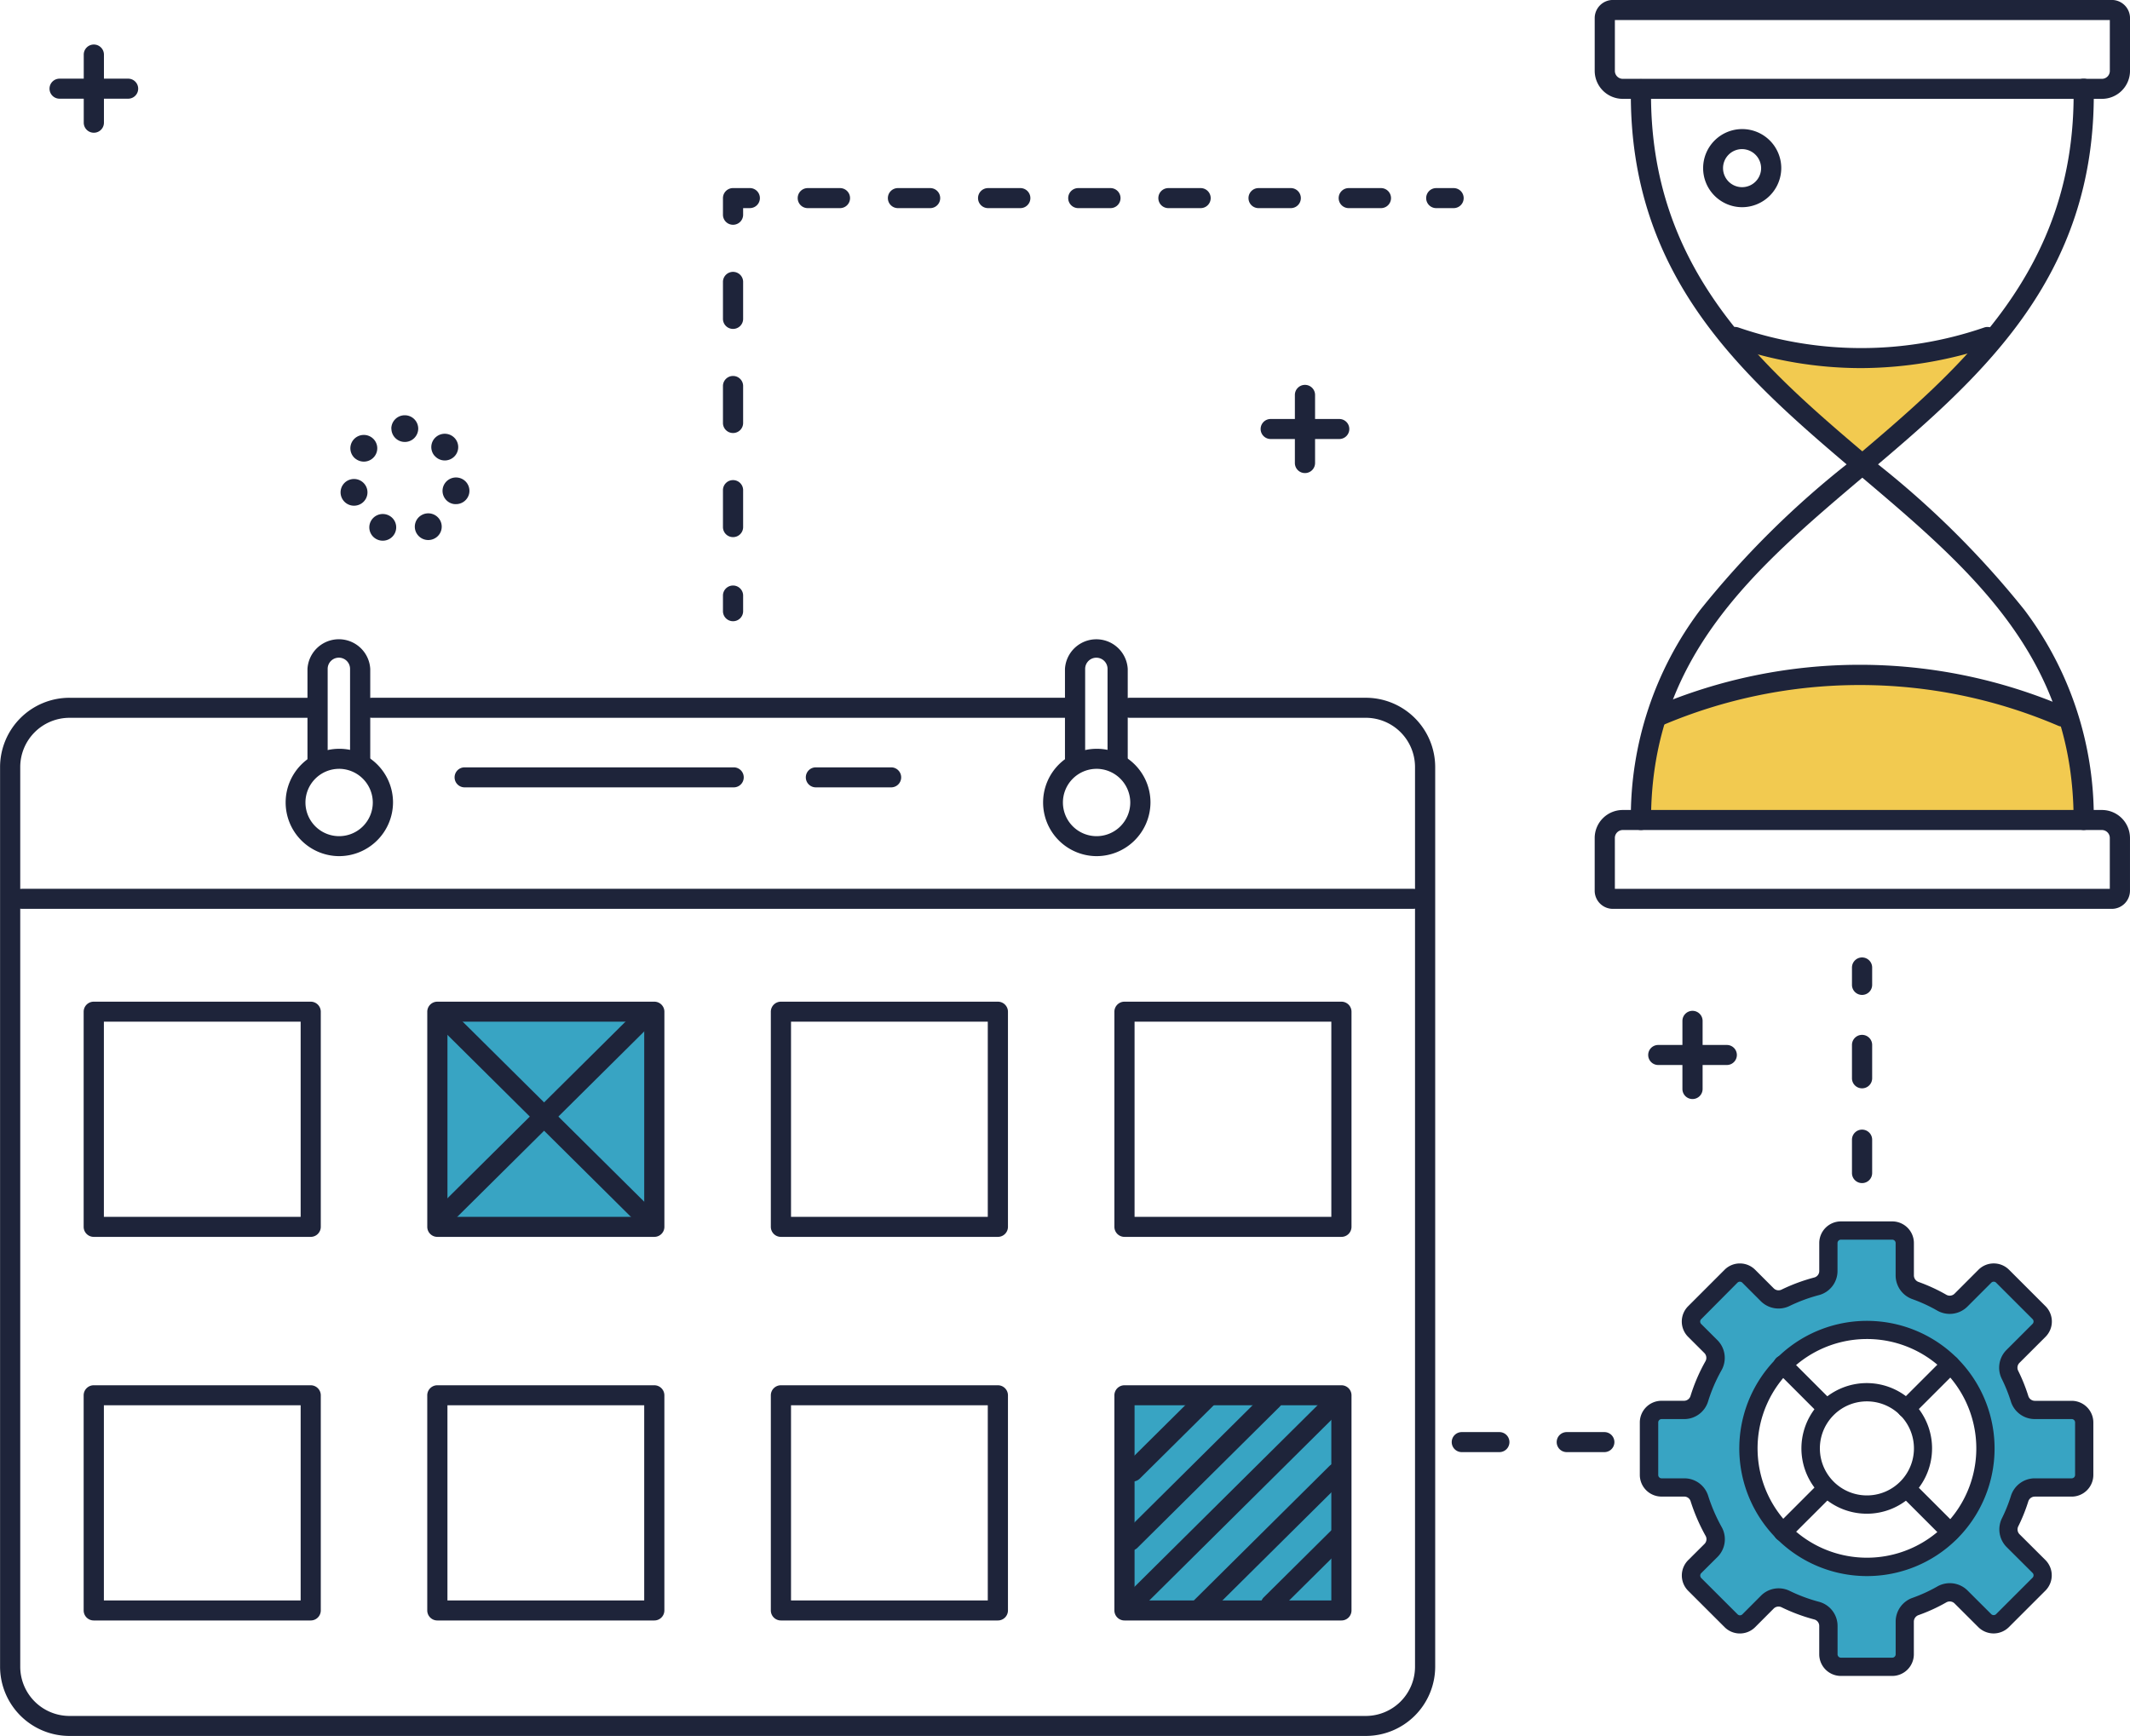 <svg id="Group_4732" data-name="Group 4732" xmlns="http://www.w3.org/2000/svg" width="121.956" height="99.416" viewBox="0 0 121.956 99.416">
  <g id="Group_4731" data-name="Group 4731" transform="translate(0 0)">
    <g id="Color" transform="translate(25.041 19.333)">
      <g id="Group_4665" data-name="Group 4665" transform="translate(0 38.605)">
        <rect id="Rectangle_5092" data-name="Rectangle 5092" width="12.421" height="12.323" fill="#38a4c3"/>
      </g>
      <g id="Group_4666" data-name="Group 4666" transform="translate(39.343 60.574)">
        <rect id="Rectangle_5093" data-name="Rectangle 5093" width="12.421" height="12.323" fill="#38a4c3"/>
      </g>
      <g id="Group_4667" data-name="Group 4667" transform="translate(68.913 19.3)">
        <path id="Path_12331" data-name="Path 12331" d="M8009,945.908l-.944,5.919,25.59-.224-1.472-5.695A29.085,29.085,0,0,0,8009,945.908Z" transform="translate(-8008.055 -943.5)" fill="#f2ca50"/>
      </g>
      <g id="Group_4668" data-name="Group 4668" transform="translate(74.306)">
        <path id="Path_12332" data-name="Path 12332" d="M8078.047,691l7.224,7.317L8092.5,691A22.276,22.276,0,0,1,8078.047,691Z" transform="translate(-8078.047 -691)" fill="#f2ca50"/>
      </g>
    </g>
    <g id="PLANNING">
      <g id="Group_4696" data-name="Group 4696" transform="translate(0 36.524)">
        <g id="Group_4669" data-name="Group 4669" transform="translate(0 3.436)">
          <path id="Path_12333" data-name="Path 12333" d="M6866.824,1020.314h-74.2a3.974,3.974,0,0,1-3.985-3.953V964.813a3.974,3.974,0,0,1,3.985-3.953h13.65a.573.573,0,1,1,0,1.147h-13.65a2.822,2.822,0,0,0-2.83,2.807v51.548a2.822,2.822,0,0,0,2.83,2.807h74.2a2.822,2.822,0,0,0,2.83-2.807V964.813a2.822,2.822,0,0,0-2.83-2.807h-13.5a.573.573,0,1,1,0-1.147h13.5a3.974,3.974,0,0,1,3.985,3.953v51.548A3.974,3.974,0,0,1,6866.824,1020.314Z" transform="translate(-6788.635 -960.859)" fill="#1e243a"/>
        </g>
        <g id="Group_4670" data-name="Group 4670" transform="translate(20.715 3.436)">
          <path id="Path_12334" data-name="Path 12334" d="M7097.762,962.006h-39.69a.573.573,0,1,1,0-1.147h39.69a.573.573,0,1,1,0,1.147Z" transform="translate(-7057.493 -960.859)" fill="#1e243a"/>
        </g>
        <g id="Group_4671" data-name="Group 4671" transform="translate(0.674 14.377)">
          <path id="Path_12335" data-name="Path 12335" d="M6877.629,1105.146h-79.668a.573.573,0,1,1,0-1.146h79.668a.573.573,0,1,1,0,1.146Z" transform="translate(-6797.383 -1104)" fill="#1e243a"/>
        </g>
        <g id="Group_4672" data-name="Group 4672" transform="translate(16.304 6.358)">
          <path id="Path_12336" data-name="Path 12336" d="M7003.337,1005.241a3.074,3.074,0,1,1,3.1-3.074A3.09,3.09,0,0,1,7003.337,1005.241Zm0-5a1.928,1.928,0,1,0,1.942,1.928A1.938,1.938,0,0,0,7003.337,1000.24Z" transform="translate(-7000.238 -999.093)" fill="#1e243a"/>
        </g>
        <g id="Group_4673" data-name="Group 4673" transform="translate(59.674 6.358)">
          <path id="Path_12337" data-name="Path 12337" d="M7566.231,1005.241a3.074,3.074,0,1,1,3.1-3.074A3.089,3.089,0,0,1,7566.231,1005.241Zm0-5a1.928,1.928,0,1,0,1.943,1.928A1.937,1.937,0,0,0,7566.231,1000.24Z" transform="translate(-7563.133 -999.093)" fill="#1e243a"/>
        </g>
        <g id="Group_4674" data-name="Group 4674" transform="translate(17.605)">
          <path id="Path_12338" data-name="Path 12338" d="M7020.148,923.461a.576.576,0,0,1-.578-.573v-5.2a.641.641,0,0,0-1.282,0v5.2a.578.578,0,0,1-1.156,0v-5.2a1.8,1.8,0,0,1,3.594,0v5.2A.575.575,0,0,1,7020.148,923.461Z" transform="translate(-7017.132 -915.907)" fill="#1e243a"/>
        </g>
        <g id="Group_4675" data-name="Group 4675" transform="translate(60.975)">
          <path id="Path_12339" data-name="Path 12339" d="M7583.04,923.363a.576.576,0,0,1-.578-.573v-5.1a.641.641,0,0,0-1.282,0v5.1a.578.578,0,0,1-1.156,0v-5.1a1.8,1.8,0,0,1,3.594,0v5.1A.575.575,0,0,1,7583.04,923.363Z" transform="translate(-7580.023 -915.907)" fill="#1e243a"/>
        </g>
        <g id="Group_4680" data-name="Group 4680" transform="translate(4.792 20.841)">
          <g id="Group_4676" data-name="Group 4676">
            <path id="Path_12340" data-name="Path 12340" d="M6863.824,1202.037H6851.4a.576.576,0,0,1-.578-.573v-12.323a.576.576,0,0,1,.578-.573h12.421a.576.576,0,0,1,.578.573v12.323A.576.576,0,0,1,6863.824,1202.037Zm-11.844-1.147h11.266v-11.176H6851.98Z" transform="translate(-6850.824 -1188.568)" fill="#1e243a"/>
          </g>
          <g id="Group_4677" data-name="Group 4677" transform="translate(19.672)">
            <path id="Path_12341" data-name="Path 12341" d="M7119.138,1202.037h-12.421a.576.576,0,0,1-.578-.573v-12.323a.576.576,0,0,1,.578-.573h12.421a.576.576,0,0,1,.578.573v12.323A.576.576,0,0,1,7119.138,1202.037Zm-11.843-1.147h11.266v-11.176h-11.266Z" transform="translate(-7106.139 -1188.568)" fill="#1e243a"/>
          </g>
          <g id="Group_4678" data-name="Group 4678" transform="translate(59.014)">
            <path id="Path_12342" data-name="Path 12342" d="M7629.766,1202.037h-12.422a.576.576,0,0,1-.577-.573v-12.323a.576.576,0,0,1,.577-.573h12.422a.575.575,0,0,1,.577.573v12.323A.575.575,0,0,1,7629.766,1202.037Zm-11.844-1.147h11.266v-11.176h-11.266Z" transform="translate(-7616.767 -1188.568)" fill="#1e243a"/>
          </g>
          <g id="Group_4679" data-name="Group 4679" transform="translate(39.343)">
            <path id="Path_12343" data-name="Path 12343" d="M7374.451,1202.037H7362.03a.576.576,0,0,1-.578-.573v-12.323a.576.576,0,0,1,.578-.573h12.421a.576.576,0,0,1,.578.573v12.323A.576.576,0,0,1,7374.451,1202.037Zm-11.843-1.147h11.266v-11.176h-11.266Z" transform="translate(-7361.452 -1188.568)" fill="#1e243a"/>
          </g>
        </g>
        <g id="Group_4681" data-name="Group 4681" transform="translate(4.792 42.809)">
          <path id="Path_12344" data-name="Path 12344" d="M6863.824,1489.443H6851.4a.576.576,0,0,1-.578-.573v-12.323a.576.576,0,0,1,.578-.573h12.421a.576.576,0,0,1,.578.573v12.323A.576.576,0,0,1,6863.824,1489.443Zm-11.844-1.147h11.266V1477.12H6851.98Z" transform="translate(-6850.824 -1475.974)" fill="#1e243a"/>
        </g>
        <g id="Group_4682" data-name="Group 4682" transform="translate(24.463 42.809)">
          <path id="Path_12345" data-name="Path 12345" d="M7119.138,1489.443h-12.421a.576.576,0,0,1-.578-.573v-12.323a.576.576,0,0,1,.578-.573h12.421a.576.576,0,0,1,.578.573v12.323A.576.576,0,0,1,7119.138,1489.443Zm-11.843-1.147h11.266V1477.12h-11.266Z" transform="translate(-7106.139 -1475.974)" fill="#1e243a"/>
        </g>
        <g id="Group_4683" data-name="Group 4683" transform="translate(44.135 42.809)">
          <path id="Path_12346" data-name="Path 12346" d="M7374.451,1489.443H7362.03a.576.576,0,0,1-.578-.573v-12.323a.576.576,0,0,1,.578-.573h12.421a.576.576,0,0,1,.578.573v12.323A.576.576,0,0,1,7374.451,1489.443Zm-11.843-1.147h11.266V1477.12h-11.266Z" transform="translate(-7361.452 -1475.974)" fill="#1e243a"/>
        </g>
        <g id="Group_4684" data-name="Group 4684" transform="translate(25.065 21.38)">
          <path id="Path_12347" data-name="Path 12347" d="M7125.546,1207.694a.577.577,0,0,1-.408-.168l-11.022-10.934a.572.572,0,0,1,0-.811.582.582,0,0,1,.818,0l11.021,10.934a.569.569,0,0,1,0,.811A.579.579,0,0,1,7125.546,1207.694Z" transform="translate(-7113.948 -1195.613)" fill="#1e243a"/>
        </g>
        <g id="Group_4685" data-name="Group 4685" transform="translate(25.065 21.38)">
          <path id="Path_12348" data-name="Path 12348" d="M7114.525,1207.694a.581.581,0,0,1-.409-.168.572.572,0,0,1,0-.811l11.022-10.934a.581.581,0,0,1,.817,0,.569.569,0,0,1,0,.811l-11.021,10.934A.58.58,0,0,1,7114.525,1207.694Z" transform="translate(-7113.948 -1195.613)" fill="#1e243a"/>
        </g>
        <g id="Group_4692" data-name="Group 4692" transform="translate(63.806 42.809)">
          <g id="Group_4686" data-name="Group 4686">
            <path id="Path_12349" data-name="Path 12349" d="M7629.766,1489.443h-12.422a.576.576,0,0,1-.577-.573v-12.323a.575.575,0,0,1,.577-.573h12.422a.575.575,0,0,1,.577.573v12.323A.575.575,0,0,1,7629.766,1489.443Zm-11.844-1.147h11.266V1477.12h-11.266Z" transform="translate(-7616.767 -1475.974)" fill="#1e243a"/>
          </g>
          <g id="Group_4687" data-name="Group 4687" transform="translate(0.472 0.183)">
            <path id="Path_12350" data-name="Path 12350" d="M7623.472,1483.695a.578.578,0,0,1-.408-.168.57.57,0,0,1,0-.811l4.214-4.18a.582.582,0,0,1,.817,0,.571.571,0,0,1,0,.811l-4.214,4.18A.578.578,0,0,1,7623.472,1483.695Z" transform="translate(-7622.895 -1478.368)" fill="#1e243a"/>
          </g>
          <g id="Group_4688" data-name="Group 4688" transform="translate(0.336 0.244)">
            <path id="Path_12351" data-name="Path 12351" d="M7621.709,1488.4a.578.578,0,0,1-.409-.168.57.57,0,0,1,0-.811l8.143-8.079a.582.582,0,0,1,.817,0,.57.57,0,0,1,0,.811l-8.144,8.079A.578.578,0,0,1,7621.709,1488.4Z" transform="translate(-7621.131 -1479.17)" fill="#1e243a"/>
          </g>
          <g id="Group_4689" data-name="Group 4689" transform="translate(0.472 0.538)">
            <path id="Path_12352" data-name="Path 12352" d="M7623.472,1495.509a.578.578,0,0,1-.408-.168.57.57,0,0,1,0-.811l11.435-11.344a.581.581,0,0,1,.817,0,.569.569,0,0,1,0,.811l-11.435,11.344A.577.577,0,0,1,7623.472,1495.509Z" transform="translate(-7622.895 -1483.019)" fill="#1e243a"/>
          </g>
          <g id="Group_4690" data-name="Group 4690" transform="translate(4.34 4.449)">
            <path id="Path_12353" data-name="Path 12353" d="M7673.672,1543.075a.58.58,0,0,1-.409-.168.57.57,0,0,1,0-.811l7.81-7.748a.582.582,0,0,1,.817,0,.57.57,0,0,1,0,.811l-7.81,7.748A.578.578,0,0,1,7673.672,1543.075Z" transform="translate(-7673.095 -1534.181)" fill="#1e243a"/>
          </g>
          <g id="Group_4691" data-name="Group 4691" transform="translate(8.385 8.184)">
            <path id="Path_12354" data-name="Path 12354" d="M7726.17,1587.982a.578.578,0,0,1-.408-.168.57.57,0,0,1,0-.811l3.822-3.792a.581.581,0,0,1,.817,0,.569.569,0,0,1,0,.811l-3.822,3.792A.579.579,0,0,1,7726.17,1587.982Z" transform="translate(-7725.593 -1583.044)" fill="#1e243a"/>
          </g>
        </g>
        <g id="Group_4695" data-name="Group 4695" transform="translate(26.023 7.421)">
          <g id="Group_4693" data-name="Group 4693">
            <path id="Path_12355" data-name="Path 12355" d="M7142.371,1014.146h-15.41a.573.573,0,1,1,0-1.146h15.41a.573.573,0,1,1,0,1.146Z" transform="translate(-7126.383 -1013)" fill="#1e243a"/>
          </g>
          <g id="Group_4694" data-name="Group 4694" transform="translate(20.11)">
            <path id="Path_12356" data-name="Path 12356" d="M7392.275,1014.146h-4.314a.573.573,0,1,1,0-1.146h4.314a.573.573,0,1,1,0,1.146Z" transform="translate(-7387.383 -1013)" fill="#1e243a"/>
          </g>
        </g>
      </g>
      <g id="Group_4704" data-name="Group 4704" transform="translate(91.306)">
        <g id="Group_4697" data-name="Group 4697">
          <path id="Path_12357" data-name="Path 12357" d="M8002.721,443.727h-27.427a1.607,1.607,0,0,1-1.611-1.6V439.1a1.041,1.041,0,0,1,1.044-1.036h28.562a1.041,1.041,0,0,1,1.044,1.036v3.026A1.607,1.607,0,0,1,8002.721,443.727Zm-27.883-4.514v2.916a.454.454,0,0,0,.456.452h27.427a.454.454,0,0,0,.456-.452v-2.916Zm28.45,0h0Z" transform="translate(-7973.682 -438.066)" fill="#1e243a"/>
        </g>
        <g id="Group_4698" data-name="Group 4698" transform="translate(0 46.387)">
          <path id="Path_12358" data-name="Path 12358" d="M8003.288,1050.6h-28.562a1.041,1.041,0,0,1-1.044-1.036v-3.026a1.607,1.607,0,0,1,1.611-1.6h27.427a1.607,1.607,0,0,1,1.611,1.6v3.026A1.041,1.041,0,0,1,8003.288,1050.6Zm-28.45-1.147h28.338v-2.916a.455.455,0,0,0-.456-.452h-27.427a.455.455,0,0,0-.456.452Z" transform="translate(-7973.682 -1044.938)" fill="#1e243a"/>
        </g>
        <g id="Group_4699" data-name="Group 4699" transform="translate(2.07 4.514)">
          <path id="Path_12359" data-name="Path 12359" d="M8026.483,540.147a.575.575,0,0,1-.577-.573c0-9.367-5.935-14.389-12.217-19.706-6.528-5.525-13.279-11.239-13.132-22.174a.578.578,0,0,1,1.155.015c-.14,10.4,6.4,15.933,12.727,21.287a52.262,52.262,0,0,1,8.646,8.542,19.712,19.712,0,0,1,3.976,12.036A.576.576,0,0,1,8026.483,540.147Z" transform="translate(-8000.555 -497.128)" fill="#1e243a"/>
        </g>
        <g id="Group_4700" data-name="Group 4700" transform="translate(2.07 4.505)">
          <path id="Path_12360" data-name="Path 12360" d="M8001.132,540.029a.575.575,0,0,1-.577-.573,19.712,19.712,0,0,1,3.976-12.036,52.334,52.334,0,0,1,8.646-8.542c6.326-5.354,12.867-10.895,12.728-21.291a.577.577,0,0,1,.57-.586h.008a.579.579,0,0,1,.577.571c.146,10.935-6.6,16.651-13.132,22.177-6.283,5.317-12.217,10.34-12.217,19.707A.577.577,0,0,1,8001.132,540.029Z" transform="translate(-8000.555 -497)" fill="#1e243a"/>
        </g>
        <g id="Group_4701" data-name="Group 4701" transform="translate(7.463 18.724)">
          <path id="Path_12361" data-name="Path 12361" d="M8078.31,685.384a22.794,22.794,0,0,1-7.374-1.241.572.572,0,0,1-.36-.728.579.579,0,0,1,.734-.357,21.606,21.606,0,0,0,14.077,0,.579.579,0,0,1,.731.361.572.572,0,0,1-.364.726A23.466,23.466,0,0,1,8078.31,685.384Z" transform="translate(-8070.545 -683.027)" fill="#1e243a"/>
        </g>
        <g id="Group_4702" data-name="Group 4702" transform="translate(3.014 38.071)">
          <path id="Path_12362" data-name="Path 12362" d="M8036.558,939.678a.579.579,0,0,1-.222-.044,28.841,28.841,0,0,0-22.729,0,.579.579,0,0,1-.755-.309.572.572,0,0,1,.312-.749,29.857,29.857,0,0,1,23.617,0,.572.572,0,0,1,.312.749A.58.58,0,0,1,8036.558,939.678Z" transform="translate(-8012.807 -936.141)" fill="#1e243a"/>
        </g>
        <g id="Group_4703" data-name="Group 4703" transform="translate(6.175 7.393)">
          <path id="Path_12363" data-name="Path 12363" d="M8056.076,539.255a2.237,2.237,0,1,1,2.254-2.237A2.248,2.248,0,0,1,8056.076,539.255Zm0-3.327a1.09,1.09,0,1,0,1.1,1.09A1.1,1.1,0,0,0,8056.076,535.928Z" transform="translate(-8053.822 -534.782)" fill="#1e243a"/>
        </g>
      </g>
      <g id="Group_4710" data-name="Group 4710" transform="translate(41.394 10.772)">
        <g id="Group_4705" data-name="Group 4705" transform="translate(0 22.74)">
          <path id="Path_12364" data-name="Path 12364" d="M7326.459,878.564a.575.575,0,0,1-.577-.573v-.917a.578.578,0,0,1,1.155,0v.917A.575.575,0,0,1,7326.459,878.564Z" transform="translate(-7325.882 -876.5)" fill="#1e243a"/>
        </g>
        <g id="Group_4706" data-name="Group 4706" transform="translate(0 4.777)">
          <path id="Path_12365" data-name="Path 12365" d="M7326.459,656.711a.575.575,0,0,1-.577-.573V654a.578.578,0,0,1,1.155,0v2.14A.575.575,0,0,1,7326.459,656.711Zm0-5.962a.575.575,0,0,1-.577-.573v-2.14a.578.578,0,0,1,1.155,0v2.14A.575.575,0,0,1,7326.459,650.749Zm0-5.962a.575.575,0,0,1-.577-.573v-2.14a.578.578,0,0,1,1.155,0v2.14A.575.575,0,0,1,7326.459,644.787Z" transform="translate(-7325.882 -641.5)" fill="#1e243a"/>
        </g>
        <g id="Group_4707" data-name="Group 4707">
          <path id="Path_12366" data-name="Path 12366" d="M7326.459,581.1a.575.575,0,0,1-.577-.573v-.955a.576.576,0,0,1,.578-.573h.963a.573.573,0,1,1,0,1.147h-.386v.382A.575.575,0,0,1,7326.459,581.1Z" transform="translate(-7325.882 -579)" fill="#1e243a"/>
        </g>
        <g id="Group_4708" data-name="Group 4708" transform="translate(4.276)">
          <path id="Path_12367" data-name="Path 12367" d="M7414.784,580.147h-1.85a.573.573,0,1,1,0-1.147h1.85a.573.573,0,1,1,0,1.147Zm-5.163,0h-1.85a.573.573,0,1,1,0-1.147h1.85a.573.573,0,1,1,0,1.147Zm-5.162,0h-1.85a.573.573,0,1,1,0-1.147h1.85a.573.573,0,1,1,0,1.147Zm-5.162,0h-1.849a.573.573,0,1,1,0-1.147h1.849a.573.573,0,1,1,0,1.147Zm-5.162,0h-1.85a.573.573,0,1,1,0-1.147h1.85a.573.573,0,1,1,0,1.147Zm-5.163,0h-1.849a.573.573,0,1,1,0-1.147h1.849a.573.573,0,1,1,0,1.147Zm-5.162,0h-1.85a.573.573,0,1,1,0-1.147h1.85a.573.573,0,1,1,0,1.147Z" transform="translate(-7381.383 -579)" fill="#1e243a"/>
        </g>
        <g id="Group_4709" data-name="Group 4709" transform="translate(40.258)">
          <path id="Path_12368" data-name="Path 12368" d="M7849.962,580.147h-1a.573.573,0,1,1,0-1.147h1a.573.573,0,1,1,0,1.147Z" transform="translate(-7848.383 -579)" fill="#1e243a"/>
        </g>
      </g>
      <g id="Group_4716" data-name="Group 4716" transform="translate(83.116 54.837)">
        <g id="Group_4712" data-name="Group 4712" transform="translate(0 27.177)">
          <path id="Path_12370" data-name="Path 12370" d="M8007.128,1402.147h-2.157a.573.573,0,1,1,0-1.147h2.157a.573.573,0,1,1,0,1.147Zm-6.01,0h-2.157a.573.573,0,1,1,0-1.147h2.157a.573.573,0,1,1,0,1.147Z" transform="translate(-7998.383 -1401)" fill="#1e243a"/>
        </g>
        <g id="Group_4713" data-name="Group 4713" transform="translate(21.958 17.81)">
          <path id="Path_12371" data-name="Path 12371" d="M8153.924,1390.6h-.964a.573.573,0,1,1,0-1.147h.386v-.382a.578.578,0,0,1,1.156,0v.955A.576.576,0,0,1,8153.924,1390.6Z" transform="translate(-8152.383 -1388.5)" fill="#1e243a"/>
        </g>
        <g id="Group_4714" data-name="Group 4714" transform="translate(22.921 4.433)">
          <path id="Path_12372" data-name="Path 12372" d="M8165.46,1254.984a.576.576,0,0,1-.578-.573V1252.5a.578.578,0,0,1,1.156,0v1.911A.576.576,0,0,1,8165.46,1254.984Zm0-5.427a.576.576,0,0,1-.578-.573v-1.911a.578.578,0,0,1,1.156,0v1.911A.576.576,0,0,1,8165.46,1249.557Z" transform="translate(-8164.882 -1246.5)" fill="#1e243a"/>
        </g>
        <g id="Group_4715" data-name="Group 4715" transform="translate(22.921 0)">
          <path id="Path_12373" data-name="Path 12373" d="M8165.46,1190.64a.576.576,0,0,1-.578-.573v-.994a.578.578,0,0,1,1.156,0v.994A.576.576,0,0,1,8165.46,1190.64Z" transform="translate(-8164.882 -1188.5)" fill="#1e243a"/>
        </g>
      </g>
      <g id="Group_4717" data-name="Group 4717" transform="translate(19.5 23.782)">
        <path id="Path_12374" data-name="Path 12374" d="M7043.819,756.311a.761.761,0,0,1-.372-1.016h0a.773.773,0,0,1,1.023-.369h0a.761.761,0,0,1,.372,1.016h0a.77.77,0,0,1-.7.441h0A.769.769,0,0,1,7043.819,756.311Zm2.243-.387a.761.761,0,0,1,.342-1.026h0a.773.773,0,0,1,1.035.339h0a.762.762,0,0,1-.343,1.026h0a.766.766,0,0,1-.346.082h0A.77.77,0,0,1,7046.063,755.924Zm-4.312-2.134h0a.764.764,0,0,1,.572-.92h0a.771.771,0,0,1,.927.569h0a.764.764,0,0,1-.572.919h0a.8.8,0,0,1-.178.021h0A.768.768,0,0,1,7041.75,753.79Zm6.432.488a.765.765,0,0,1-.6-.9h0a.771.771,0,0,1,.91-.6h0a.765.765,0,0,1,.6.9h0a.77.77,0,0,1-.754.611h0A.791.791,0,0,1,7048.182,754.278Zm-5.6-2.588a.761.761,0,0,1-.126-1.074h0a.774.774,0,0,1,1.082-.125h0a.76.76,0,0,1,.126,1.073h0a.77.77,0,0,1-.6.29h0A.77.77,0,0,1,7042.586,751.69Zm4.523-.175h0a.759.759,0,0,1,.094-1.077h0a.775.775,0,0,1,1.086.094h0a.761.761,0,0,1-.095,1.077h0a.773.773,0,0,1-.5.179h0A.768.768,0,0,1,7047.109,751.515Zm-2.471-1.551a.767.767,0,0,1,.771-.764h0a.767.767,0,0,1,.77.764h0a.767.767,0,0,1-.77.764h0A.767.767,0,0,1,7044.639,749.964Z" transform="translate(-7041.729 -749.2)" fill="#1e243a"/>
      </g>
      <g id="Group_4721" data-name="Group 4721" transform="translate(2.831 2.556)">
        <g id="Group_4719" data-name="Group 4719" transform="translate(1.965)">
          <path id="Path_12376" data-name="Path 12376" d="M6851.46,476.545a.576.576,0,0,1-.579-.573v-3.9a.578.578,0,0,1,1.156,0v3.9A.575.575,0,0,1,6851.46,476.545Z" transform="translate(-6850.882 -471.5)" fill="#1e243a"/>
        </g>
        <g id="Group_4720" data-name="Group 4720" transform="translate(0 1.949)">
          <path id="Path_12377" data-name="Path 12377" d="M6829.89,498.147h-3.929a.573.573,0,1,1,0-1.147h3.929a.573.573,0,1,1,0,1.147Z" transform="translate(-6825.383 -497)" fill="#1e243a"/>
        </g>
      </g>
      <g id="Group_4724" data-name="Group 4724" transform="translate(72.175 22.047)">
        <g id="Group_4722" data-name="Group 4722" transform="translate(1.965)">
          <path id="Path_12378" data-name="Path 12378" d="M7751.46,731.545a.576.576,0,0,1-.578-.573v-3.9a.578.578,0,0,1,1.156,0v3.9A.576.576,0,0,1,7751.46,731.545Z" transform="translate(-7750.882 -726.5)" fill="#1e243a"/>
        </g>
        <g id="Group_4723" data-name="Group 4723" transform="translate(0 1.949)">
          <path id="Path_12379" data-name="Path 12379" d="M7729.891,753.146h-3.93a.573.573,0,1,1,0-1.147h3.93a.573.573,0,1,1,0,1.147Z" transform="translate(-7725.383 -752)" fill="#1e243a"/>
        </g>
      </g>
      <g id="Group_4730" data-name="Group 4730" transform="translate(94.365 57.895)">
        <g id="Group_4728" data-name="Group 4728" transform="translate(1.965)">
          <path id="Path_12382" data-name="Path 12382" d="M8039.459,1200.545a.576.576,0,0,1-.578-.573v-3.9a.578.578,0,0,1,1.156,0v3.9A.576.576,0,0,1,8039.459,1200.545Z" transform="translate(-8038.882 -1195.5)" fill="#1e243a"/>
        </g>
        <g id="Group_4729" data-name="Group 4729" transform="translate(0 1.949)">
          <path id="Path_12383" data-name="Path 12383" d="M8017.891,1222.147h-3.93a.573.573,0,1,1,0-1.147h3.93a.573.573,0,1,1,0,1.147Z" transform="translate(-8013.383 -1221)" fill="#1e243a"/>
        </g>
      </g>
      <g id="Group_4733" data-name="Group 4733" transform="translate(93.894 69.948)">
        <g id="Color-2" data-name="Color" transform="translate(0.501 0.551)">
          <g id="Group_4733-2" data-name="Group 4733" transform="translate(0 0)">
            <path id="Path_12384" data-name="Path 12384" d="M4686.1,455.251h-2.112a.917.917,0,0,1-.871-.65,9.282,9.282,0,0,0-.547-1.364.915.915,0,0,1,.168-1.055l1.494-1.493a.718.718,0,0,0,0-1.015l-2.087-2.086a.717.717,0,0,0-1.014,0l-1.368,1.37a.914.914,0,0,1-1.1.143,9.429,9.429,0,0,0-1.513-.692.926.926,0,0,1-.626-.861v-1.858a.674.674,0,0,0-.694-.689h-2.939a.671.671,0,0,0-.69.689V447.3a.915.915,0,0,1-.691.87,9.854,9.854,0,0,0-1.779.656.919.919,0,0,1-1.052-.172l-1.063-1.062a.718.718,0,0,0-1.015,0l-2.086,2.086a.718.718,0,0,0,0,1.015l.931.928a.915.915,0,0,1,.146,1.1,9.637,9.637,0,0,0-.81,1.884.915.915,0,0,1-.87.65h-1.292a.73.73,0,0,0-.739.71v3.006a.761.761,0,0,0,.739.747h1.3a.893.893,0,0,1,.865.613,10.24,10.24,0,0,0,.82,1.887.9.9,0,0,1-.155,1.081l-.932.925a.715.715,0,0,0,0,1.015l2.084,2.08a.717.717,0,0,0,1.015,0l1.06-1.063a.914.914,0,0,1,1.051-.172,9.9,9.9,0,0,0,1.784.659.916.916,0,0,1,.691.871v1.63a.7.7,0,0,0,.69.726h2.939a.7.7,0,0,0,.694-.726v-1.878a.927.927,0,0,1,.628-.861,9.385,9.385,0,0,0,1.51-.689.918.918,0,0,1,1.1.142l1.363,1.358a.718.718,0,0,0,1.014,0l2.089-2.088a.717.717,0,0,0,0-1.015l-1.481-1.476a.915.915,0,0,1-.17-1.055,8.99,8.99,0,0,0,.54-1.33.9.9,0,0,1,.871-.632h2.112a.765.765,0,0,0,.742-.747v-3.006A.733.733,0,0,0,4686.1,455.251Zm-6.929,7a6.791,6.791,0,1,1,0-9.6A6.791,6.791,0,0,1,4679.176,462.252Z" transform="translate(-4661.882 -445)" fill="#38a4c3"/>
          </g>
        </g>
        <g id="PROJECT" transform="translate(0)">
          <g id="Group_4741" data-name="Group 4741" transform="translate(0)">
            <g id="Group_4734" data-name="Group 4734" transform="translate(5.683 5.69)">
              <path id="Path_12385" data-name="Path 12385" d="M4743.492,533.318a7.308,7.308,0,1,1,5.172-2.139A7.293,7.293,0,0,1,4743.492,533.318Zm0-13.576a6.262,6.262,0,1,0,4.433,1.833A6.248,6.248,0,0,0,4743.491,519.742Z" transform="translate(-4736.181 -518.696)" fill="#1e243a"/>
            </g>
            <g id="Group_4735" data-name="Group 4735">
              <path id="Path_12386" data-name="Path 12386" d="M4669.143,463.131H4666.2a1.241,1.241,0,0,1-1.24-1.24v-1.63a.383.383,0,0,0-.29-.366,10.268,10.268,0,0,1-1.865-.695.392.392,0,0,0-.451.071l-1.06,1.063a1.232,1.232,0,0,1-.877.365h0a1.231,1.231,0,0,1-.876-.362l-2.084-2.081a1.24,1.24,0,0,1,0-1.757l.931-.927a.383.383,0,0,0,.068-.458,10.745,10.745,0,0,1-.862-1.992.382.382,0,0,0-.367-.263h-1.3a1.242,1.242,0,0,1-1.24-1.24v-3.006a1.242,1.242,0,0,1,1.24-1.24h1.292a.389.389,0,0,0,.371-.278,10.114,10.114,0,0,1,.853-1.983.393.393,0,0,0-.059-.472l-.93-.928a1.239,1.239,0,0,1,0-1.755l2.085-2.086a1.231,1.231,0,0,1,.877-.363h0a1.232,1.232,0,0,1,.877.364l1.062,1.062a.392.392,0,0,0,.45.071,10.31,10.31,0,0,1,1.867-.692.382.382,0,0,0,.289-.364V438.34a1.241,1.241,0,0,1,1.24-1.24h2.939a1.241,1.241,0,0,1,1.24,1.24V440.2a.4.4,0,0,0,.267.368,9.857,9.857,0,0,1,1.586.731.393.393,0,0,0,.473-.058l1.368-1.37a1.233,1.233,0,0,1,.877-.364h0a1.233,1.233,0,0,1,.877.363l2.087,2.086a1.24,1.24,0,0,1,0,1.755l-1.494,1.493a.391.391,0,0,0-.069.452,9.884,9.884,0,0,1,.578,1.439.391.391,0,0,0,.372.28h2.112a1.242,1.242,0,0,1,1.24,1.24v3.006a1.242,1.242,0,0,1-1.24,1.24H4677.3a.391.391,0,0,0-.372.28,9.822,9.822,0,0,1-.571,1.421.392.392,0,0,0,.07.453l1.481,1.476a1.24,1.24,0,0,1,0,1.756l-2.089,2.088a1.242,1.242,0,0,1-1.752,0l-1.361-1.358a.393.393,0,0,0-.472-.058,9.86,9.86,0,0,1-1.589.728.4.4,0,0,0-.268.368v1.878A1.241,1.241,0,0,1,4669.143,463.131Zm-6.511-5.018a1.447,1.447,0,0,1,.636.147,9.223,9.223,0,0,0,1.675.624,1.43,1.43,0,0,1,1.066,1.377v1.63a.194.194,0,0,0,.194.194h2.939a.194.194,0,0,0,.194-.194v-1.878a1.443,1.443,0,0,1,.964-1.354,8.825,8.825,0,0,0,1.42-.651,1.442,1.442,0,0,1,1.729.227l1.361,1.358a.2.2,0,0,0,.275,0l2.089-2.088a.194.194,0,0,0,0-.275l-1.481-1.476a1.437,1.437,0,0,1-.27-1.657,8.756,8.756,0,0,0,.51-1.269,1.433,1.433,0,0,1,1.37-1.014h2.112a.194.194,0,0,0,.194-.194v-3.006a.194.194,0,0,0-.194-.194H4677.3a1.432,1.432,0,0,1-1.37-1.014,8.866,8.866,0,0,0-.517-1.286,1.437,1.437,0,0,1,.267-1.657l1.494-1.493a.194.194,0,0,0,0-.275l-2.087-2.086a.194.194,0,0,0-.274,0l-1.369,1.37a1.44,1.44,0,0,1-1.731.227,8.84,8.84,0,0,0-1.417-.653,1.443,1.443,0,0,1-.962-1.353V438.34a.194.194,0,0,0-.194-.194H4666.2a.194.194,0,0,0-.194.194v1.607a1.428,1.428,0,0,1-1.067,1.375,9.248,9.248,0,0,0-1.677.621,1.439,1.439,0,0,1-1.647-.272l-1.061-1.062a.194.194,0,0,0-.138-.057h0a.2.2,0,0,0-.138.057L4658.2,442.7a.194.194,0,0,0-.057.137.2.2,0,0,0,.057.137l.931.928a1.442,1.442,0,0,1,.232,1.726,9.069,9.069,0,0,0-.766,1.778,1.429,1.429,0,0,1-1.37,1.015h-1.292a.194.194,0,0,0-.194.194v3.006a.194.194,0,0,0,.194.194h1.3a1.424,1.424,0,0,1,1.363.992,9.706,9.706,0,0,0,.777,1.8,1.433,1.433,0,0,1-.242,1.712l-.932.927a.2.2,0,0,0,0,.275l2.084,2.081a.193.193,0,0,0,.137.057h0a.194.194,0,0,0,.137-.057l1.06-1.063A1.429,1.429,0,0,1,4662.631,458.113Z" transform="translate(-4654.691 -437.1)" fill="#1e243a"/>
            </g>
            <g id="Group_4736" data-name="Group 4736" transform="translate(9.256 9.261)">
              <path id="Path_12387" data-name="Path 12387" d="M4791.154,577.385a3.74,3.74,0,1,1,2.644-1.1A3.715,3.715,0,0,1,4791.154,577.385Zm0-6.433a2.675,2.675,0,0,0-1.9.789h0a2.693,2.693,0,1,0,1.9-.789Zm-2.275.419h0Z" transform="translate(-4787.416 -569.906)" fill="#1e243a"/>
            </g>
            <g id="Group_4737" data-name="Group 4737" transform="translate(7.656 7.678)">
              <path id="Path_12388" data-name="Path 12388" d="M4767.4,550.645a.522.522,0,0,1-.37-.153l-2.4-2.4a.523.523,0,1,1,.739-.74l2.4,2.4a.523.523,0,0,1-.37.893Z" transform="translate(-4764.476 -547.196)" fill="#1e243a"/>
            </g>
            <g id="Group_4738" data-name="Group 4738" transform="translate(14.822 14.844)">
              <path id="Path_12389" data-name="Path 12389" d="M4870.19,653.434a.52.52,0,0,1-.37-.153l-2.431-2.431a.523.523,0,1,1,.739-.74l2.432,2.431a.523.523,0,0,1-.37.893Z" transform="translate(-4867.236 -649.957)" fill="#1e243a"/>
            </g>
            <g id="Group_4739" data-name="Group 4739" transform="translate(14.736 7.677)">
              <path id="Path_12390" data-name="Path 12390" d="M4866.529,550.759a.523.523,0,0,1-.37-.893l2.518-2.517a.523.523,0,1,1,.739.74l-2.517,2.517A.523.523,0,0,1,4866.529,550.759Z" transform="translate(-4866.006 -547.195)" fill="#1e243a"/>
            </g>
            <g id="Group_4740" data-name="Group 4740" transform="translate(7.656 14.887)">
              <path id="Path_12391" data-name="Path 12391" d="M4765,654.021a.523.523,0,0,1-.369-.893l2.387-2.387a.523.523,0,1,1,.74.74l-2.388,2.387A.522.522,0,0,1,4765,654.021Z" transform="translate(-4764.476 -650.587)" fill="#1e243a"/>
            </g>
          </g>
        </g>
      </g>
    </g>
  </g>
</svg>
